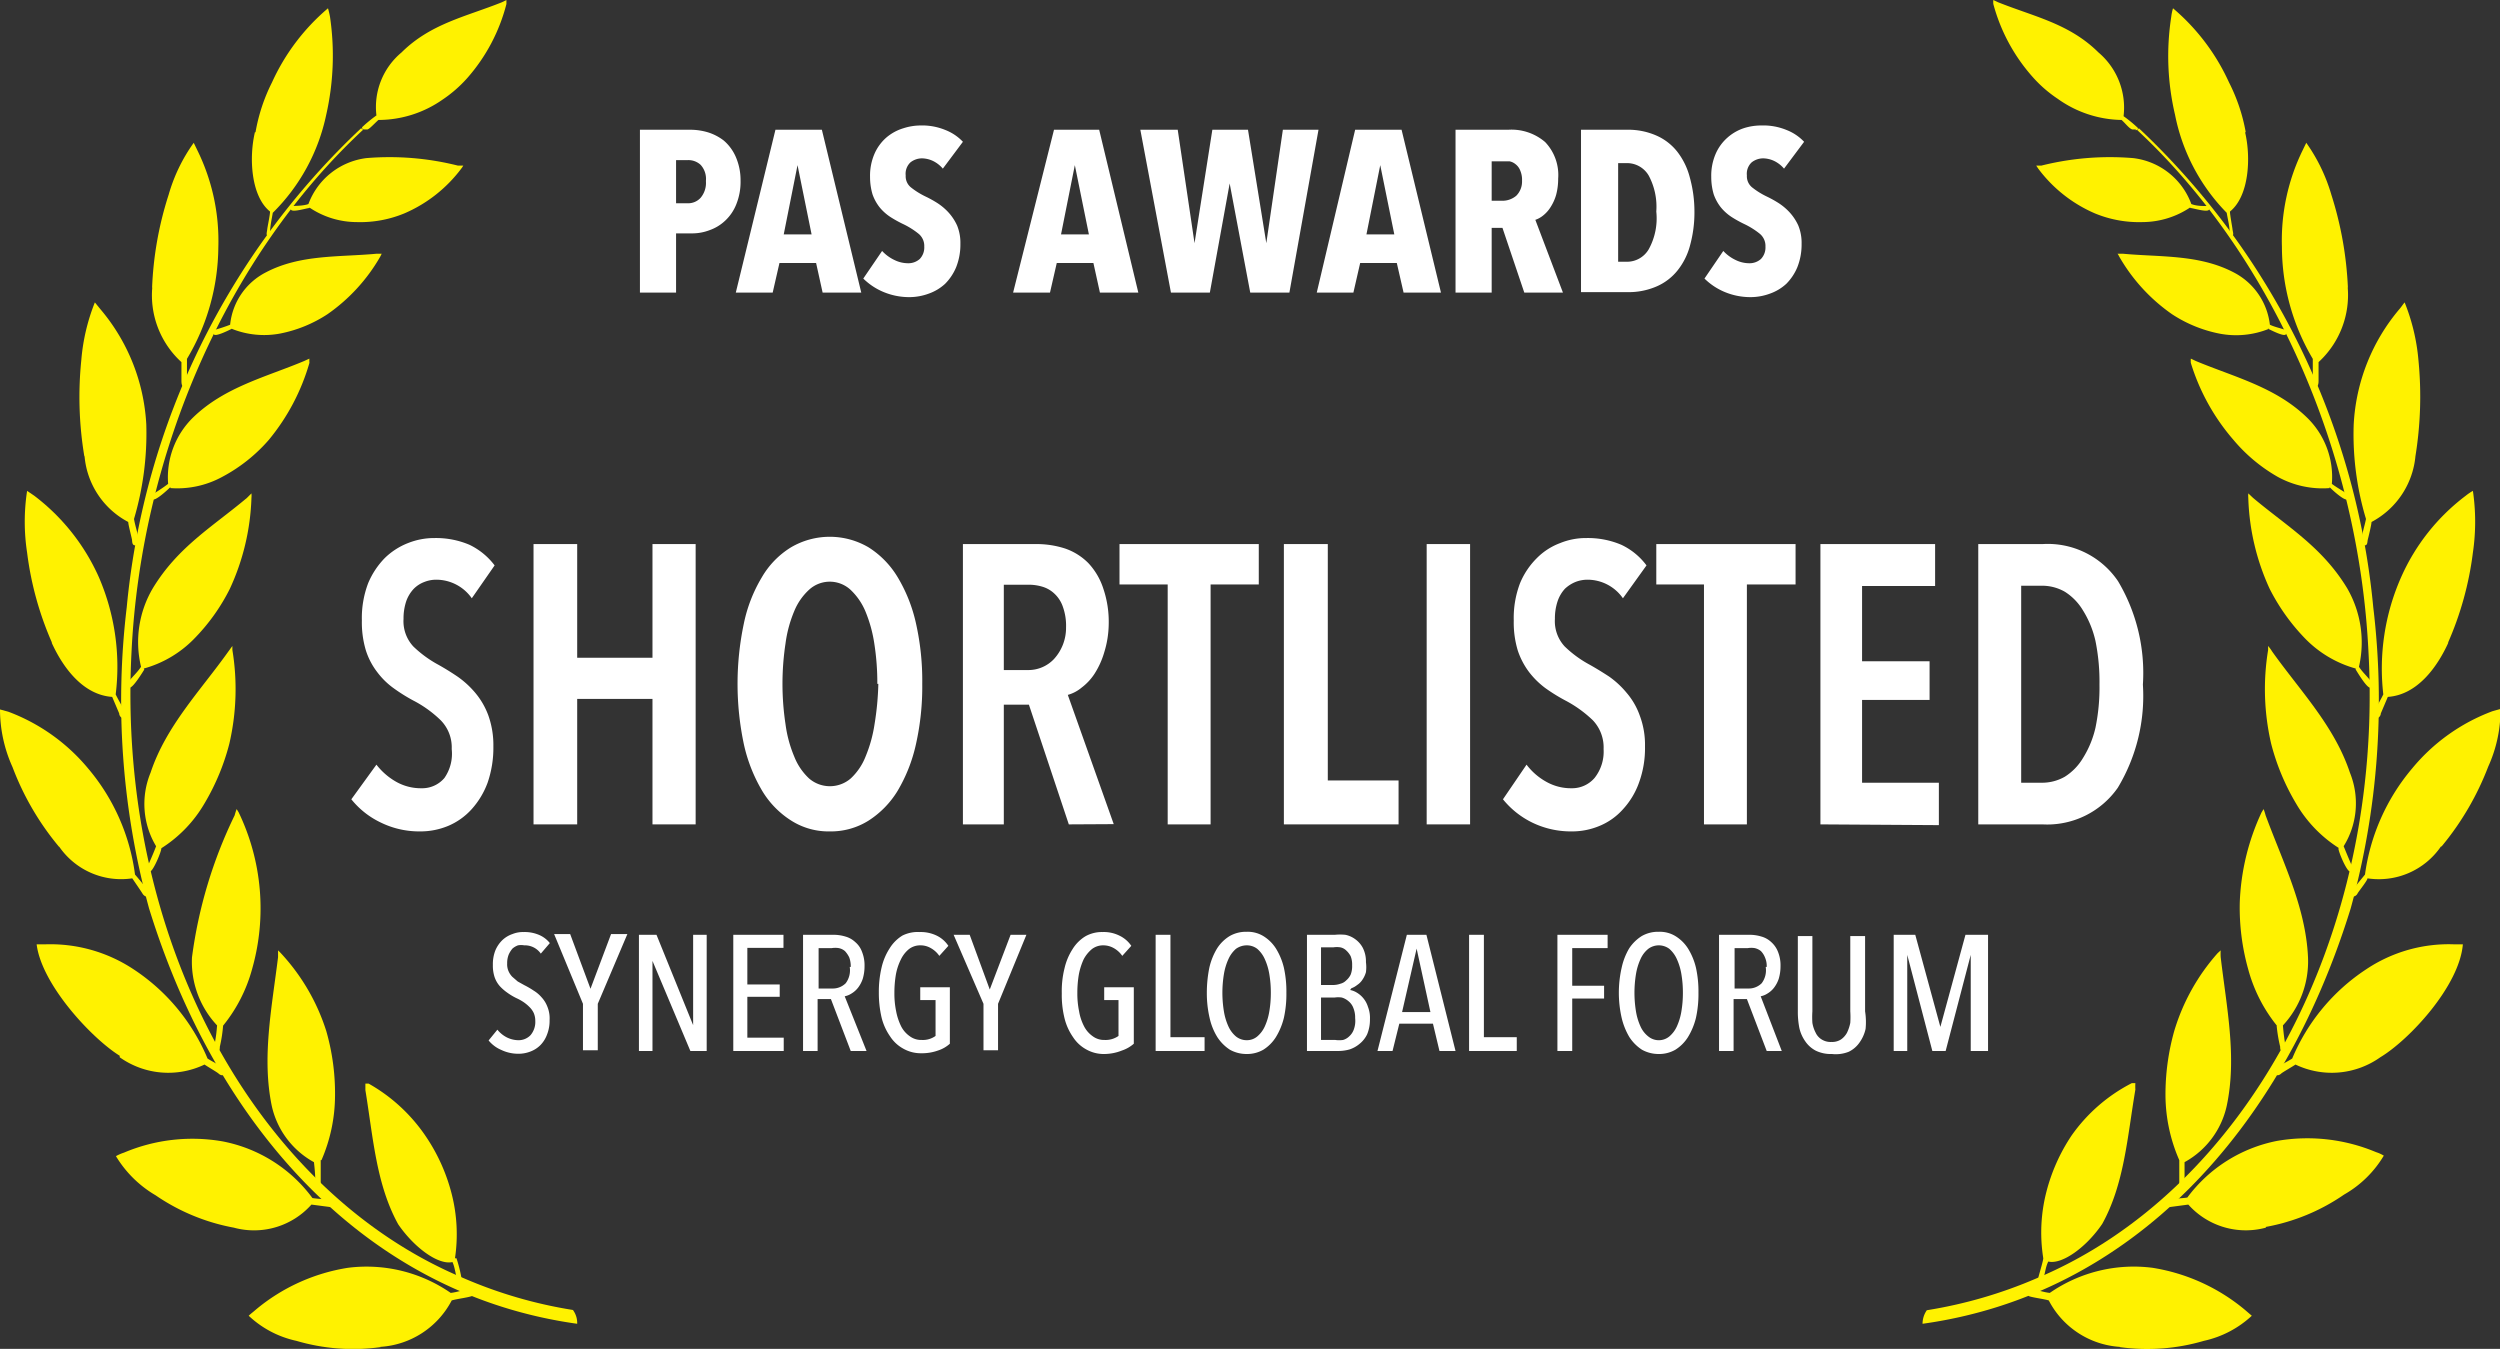 <svg xmlns="http://www.w3.org/2000/svg" viewBox="0 0 99.62 53.75"><rect x="0" y="0" width="99.62" height="53.75" fill="#333333" stroke="none"/><defs><style>.cls-1{fill:#fff200;fill-rule:evenodd;}.cls-2{fill:#fff;}</style></defs><g id="Layer_2" data-name="Layer 2"><g id="Layer_1-2" data-name="Layer 1"><path class="cls-1" d="M76.61,52.75C84.89,51.6,90.92,45.1,93.67,36.2a31.14,31.14,0,0,0,.9-12A30.08,30.08,0,0,0,85.23,5.11s0,0,0,0a.17.17,0,0,1-.08.06s0,0,0,0C90.52,10.16,94,18,94.38,26,95,37.39,89.43,47.48,81.15,50.94a18.28,18.28,0,0,1-4.37,1.27.94.94,0,0,0-.17.54"></path><path class="cls-1" d="M97.26,33.74A3,3,0,0,1,94.34,35c0,.09-.37.54-.4.61s-.16.16-.23.09-.09-.09,0-.2l.53-.65a8.27,8.27,0,0,1,1.88-4.23,7.58,7.58,0,0,1,3.2-2.28l.32-.09a5.43,5.43,0,0,1-.49,2.3,11.27,11.27,0,0,1-1.85,3.17"></path><path class="cls-1" d="M87.29,8.29c.09,0,.66.18.73.07s0-.14-.06-.15c-.21,0-.44,0-.64-.08A2.82,2.82,0,0,0,85,6.3a11.23,11.23,0,0,0-3.66.3l-.2,0,.08.12a5.56,5.56,0,0,0,2.25,1.78,4.61,4.61,0,0,0,1.91.35,3.44,3.44,0,0,0,1.89-.58"></path><path class="cls-1" d="M85.11,5.16s0,0-.12,0-.29-.24-.45-.38A4.49,4.49,0,0,1,82,3.94a5.12,5.12,0,0,1-1-.87A7.16,7.16,0,0,1,79.43.16a.88.88,0,0,1,0-.16l.19.09c1.45.58,2.84.85,4,2a2.88,2.88,0,0,1,1,2.54,5.47,5.47,0,0,1,.54.44c.08.06,0,.12-.06.12"></path><path class="cls-1" d="M90.36,13.09c.1.05.64.33.72.24a.14.14,0,0,0,0-.18c-.2-.07-.44-.12-.63-.21A2.69,2.69,0,0,0,89,10.85c-1.38-.72-2.94-.6-4.41-.74h-.21a.75.75,0,0,1,.07.12,7.09,7.09,0,0,0,2.1,2.29,5.32,5.32,0,0,0,1.87.77,3.49,3.49,0,0,0,2-.19"></path><path class="cls-1" d="M97.57,25.59c-.45,1-1.25,2.1-2.42,2.18l-.28.66c0,.1-.1.22-.2.17a.17.17,0,0,1-.08-.18c.11-.27.25-.48.38-.75A9,9,0,0,1,95.68,23a8.23,8.23,0,0,1,2.58-3.25,2,2,0,0,1,.28-.19,8.46,8.46,0,0,1,0,2.46,12.85,12.85,0,0,1-1,3.61"></path><path class="cls-1" d="M96.25,18.18A3.31,3.31,0,0,1,94.5,20.8c0,.11-.13.63-.15.71s0,.24-.14.22a.13.13,0,0,1-.11-.14c0-.28.12-.6.18-.91a11.69,11.69,0,0,1-.49-3.76,7.74,7.74,0,0,1,1.82-4.6c.08-.09.14-.19.21-.27a8,8,0,0,1,.55,2.3,14.84,14.84,0,0,1-.12,3.83"></path><path class="cls-1" d="M93.55,11.43a3.63,3.63,0,0,1-1.16,3c0,.11,0,.65,0,.73s0,.23-.1.25-.1,0-.13-.11c0-.28,0-.7,0-1a8.79,8.79,0,0,1-1.23-4.47A8.18,8.18,0,0,1,91.75,6l.15-.31a6.92,6.92,0,0,1,1,2.07,14.18,14.18,0,0,1,.66,3.72"></path><path class="cls-1" d="M89.46,5.26c.24,1,.17,2.55-.6,3.17,0,.14.09.6.1.7s.06.22,0,.26-.07,0-.11-.08c0-.29-.07-.53-.12-.83a7.7,7.7,0,0,1-2.06-3.91,10.21,10.21,0,0,1-.15-3.9,1.86,1.86,0,0,1,.07-.34,8.44,8.44,0,0,1,2.23,2.95,7.12,7.12,0,0,1,.67,2"></path><path class="cls-1" d="M92.83,19.41c.08.09.58.55.7.49s0-.18,0-.21-.42-.26-.61-.41a3.3,3.3,0,0,0-1-2.65c-1.25-1.21-2.9-1.61-4.41-2.24l-.21-.1a1,1,0,0,0,0,.17A8.46,8.46,0,0,0,89,17.53,6.51,6.51,0,0,0,90.76,19a3.71,3.71,0,0,0,2.07.45"></path><path class="cls-1" d="M93.87,26.68c.07.11.45.75.58.72s.11-.15.06-.21c-.16-.22-.36-.39-.51-.62a4.32,4.32,0,0,0-.47-3.13c-1-1.65-2.38-2.45-3.75-3.6l-.19-.18a1.08,1.08,0,0,0,0,.18,9.3,9.3,0,0,0,.85,3.62,8.09,8.09,0,0,0,1.43,2,4.49,4.49,0,0,0,2,1.18"></path><path class="cls-1" d="M93.18,33.8c0,.14.32.9.46.93s.13-.12.09-.2c-.11-.25-.23-.54-.34-.81a3.24,3.24,0,0,0,.25-2.93c-.62-1.87-2-3.28-3.1-4.83a1.77,1.77,0,0,0-.16-.22l0,.16a9.62,9.62,0,0,0,.12,3.73,9.06,9.06,0,0,0,1,2.4,5.19,5.19,0,0,0,1.71,1.77"></path><path class="cls-1" d="M94.85,42.13a3.34,3.34,0,0,1-3.38.29c-.08.06-.52.31-.57.36s-.18.12-.24,0a.14.14,0,0,1,0-.2c.21-.15.45-.25.68-.4a7.89,7.89,0,0,1,2.94-3.55,5.91,5.91,0,0,1,3.52-1h.34C98,39.3,96,41.44,94.85,42.13"></path><path class="cls-1" d="M90.72,40.87a6,6,0,0,0,.14.84c0,.08,0,.2.14.16a.16.16,0,0,0,.08-.15,8.43,8.43,0,0,1-.11-.86,3.75,3.75,0,0,0,1-2.71c-.09-2-1-3.79-1.69-5.66a2.41,2.41,0,0,0-.08-.25l-.08.13a9.26,9.26,0,0,0-.87,3.6,9.08,9.08,0,0,0,.33,2.63,6.09,6.09,0,0,0,1.15,2.27"></path><path class="cls-1" d="M90.29,48.92A3.07,3.07,0,0,1,87.2,48l-.75.1a.14.14,0,0,1-.13-.12s0-.12.1-.17.48-.05.74-.09a5.86,5.86,0,0,1,3.59-2.26,7.07,7.07,0,0,1,3.93.45,1.46,1.46,0,0,1,.31.14,4.34,4.34,0,0,1-1.58,1.55,8,8,0,0,1-3.12,1.29"></path><path class="cls-1" d="M86.84,46.23c0,.11,0,.56,0,.86,0,.07,0,.19.09.19a.15.15,0,0,0,.12-.12c0-.27,0-.56,0-.85a3.39,3.39,0,0,0,1.68-2.24c.41-1.93,0-3.9-.24-5.93a2.28,2.28,0,0,1,0-.27l-.12.11a8.2,8.2,0,0,0-1.73,3.1,9.34,9.34,0,0,0-.35,2.6,6.51,6.51,0,0,0,.55,2.55"></path><path class="cls-1" d="M81.42,50.14c0,.08-.11.45-.19.74,0,.06-.06.16,0,.2A.11.11,0,0,0,81.4,51c.1-.24.1-.49.22-.73.55.13,1.52-.57,2.15-1.5.88-1.59,1-3.46,1.32-5.35a2.38,2.38,0,0,1,0-.26l-.14,0a6.63,6.63,0,0,0-2.41,2.1,7.3,7.3,0,0,0-1,2.25,6.5,6.5,0,0,0-.13,2.56"></path><path class="cls-1" d="M84.47,53.67a3.44,3.44,0,0,1-2.83-1.85c-.2-.06-.55-.1-.76-.16a.14.14,0,0,1-.1-.15.13.13,0,0,1,.13-.13c.25,0,.49.11.77.14a5.87,5.87,0,0,1,4.1-1,7.61,7.61,0,0,1,3.67,1.67l.28.24a4.08,4.08,0,0,1-1.91,1,8,8,0,0,1-3.35.25"></path><path class="cls-1" d="M23,52.75C14.73,51.6,8.69,45.1,5.94,36.2a31.34,31.34,0,0,1-.89-12A30.08,30.08,0,0,1,14.39,5.11s0,0,0,0l.08.06s0,0,0,0C9.1,10.16,5.62,18,5.24,26c-.59,11.38,4.94,21.47,13.23,24.93a18.07,18.07,0,0,0,4.36,1.27.87.87,0,0,1,.17.54"></path><path class="cls-1" d="M2.36,33.74A3,3,0,0,0,5.27,35c.06.09.37.54.41.61s.15.16.23.09.08-.09,0-.2-.33-.42-.53-.65a8.18,8.18,0,0,0-1.87-4.23A7.6,7.6,0,0,0,.33,28.36L0,28.27a5.59,5.59,0,0,0,.5,2.3,11,11,0,0,0,1.85,3.17"></path><path class="cls-1" d="M12.33,8.29c-.1,0-.66.18-.73.07s0-.14.06-.15.43,0,.63-.08A2.84,2.84,0,0,1,14.6,6.3a11.17,11.17,0,0,1,3.65.3l.21,0a.83.83,0,0,1-.08.12,5.59,5.59,0,0,1-2.26,1.78,4.59,4.59,0,0,1-1.9.35,3.39,3.39,0,0,1-1.89-.58"></path><path class="cls-1" d="M14.5,5.16c.05,0,.05,0,.13,0s.29-.24.45-.38a4.46,4.46,0,0,0,2.54-.8,5.17,5.17,0,0,0,1-.87A7.14,7.14,0,0,0,20.18.16l0-.16L20,.09c-1.45.58-2.84.85-4,2A2.83,2.83,0,0,0,15,4.6a5.47,5.47,0,0,0-.54.44c-.08.06,0,.12.05.12"></path><path class="cls-1" d="M9.26,13.09c-.1.05-.65.33-.73.24s0-.16,0-.18a6,6,0,0,0,.64-.21,2.64,2.64,0,0,1,1.43-2.09c1.37-.72,2.94-.6,4.41-.74h.2l-.06.12a7.09,7.09,0,0,1-2.1,2.29,5.3,5.3,0,0,1-1.88.77,3.46,3.46,0,0,1-1.94-.19"></path><path class="cls-1" d="M2.05,25.59c.45,1,1.25,2.1,2.42,2.18l.28.66c0,.1.1.22.2.17A.17.17,0,0,0,5,28.42c-.12-.27-.26-.48-.39-.75A9,9,0,0,0,3.94,23a8.32,8.32,0,0,0-2.58-3.25l-.28-.19a8.12,8.12,0,0,0,0,2.46,12.85,12.85,0,0,0,1,3.61"></path><path class="cls-1" d="M3.37,18.18A3.28,3.28,0,0,0,5.11,20.8c0,.11.14.63.15.71s0,.24.15.22.1,0,.11-.14c0-.28-.13-.6-.18-.91a12,12,0,0,0,.49-3.76A7.74,7.74,0,0,0,4,12.32l-.22-.27a7.93,7.93,0,0,0-.54,2.3,14.41,14.41,0,0,0,.12,3.83"></path><path class="cls-1" d="M6.07,11.43a3.6,3.6,0,0,0,1.16,3c0,.11,0,.65,0,.73s0,.23.09.25a.12.12,0,0,0,.13-.11c0-.28,0-.7,0-1A8.79,8.79,0,0,0,8.7,9.87,8.18,8.18,0,0,0,7.87,6l-.15-.31a6.69,6.69,0,0,0-1,2.07,13.78,13.78,0,0,0-.66,3.72"></path><path class="cls-1" d="M10.16,5.26c-.24,1-.17,2.55.6,3.17,0,.14-.1.6-.11.7s-.05.22,0,.26.06,0,.11-.08c0-.29.06-.53.11-.83A7.72,7.72,0,0,0,13,4.57a10.64,10.64,0,0,0,.15-3.9,3.38,3.38,0,0,0-.08-.34,8.44,8.44,0,0,0-2.23,2.95,7.1,7.1,0,0,0-.66,2"></path><path class="cls-1" d="M6.79,19.41c-.09.09-.58.55-.7.49s-.06-.18,0-.21.42-.26.61-.41a3.33,3.33,0,0,1,1-2.65c1.25-1.21,2.91-1.61,4.41-2.24l.22-.1a1,1,0,0,0,0,.17,8.49,8.49,0,0,1-1.62,3.07A6.46,6.46,0,0,1,8.86,19a3.75,3.75,0,0,1-2.07.45"></path><path class="cls-1" d="M5.75,26.68c-.07.11-.46.75-.59.72s-.1-.15-.06-.21c.17-.22.37-.39.52-.62a4.22,4.22,0,0,1,.47-3.13c1-1.65,2.38-2.45,3.75-3.6l.18-.18a1,1,0,0,1,0,.18,9.32,9.32,0,0,1-.86,3.62,7.84,7.84,0,0,1-1.43,2,4.46,4.46,0,0,1-2,1.18"></path><path class="cls-1" d="M6.43,33.8c0,.14-.32.9-.45.93a.18.18,0,0,1-.1-.2c.11-.25.24-.54.34-.81A3.27,3.27,0,0,1,6,30.79c.62-1.87,2-3.28,3.1-4.83l.16-.22c0,.05,0,.11,0,.16a9.62,9.62,0,0,1-.12,3.73,9.06,9.06,0,0,1-1,2.4A5.21,5.21,0,0,1,6.43,33.8"></path><path class="cls-1" d="M4.77,42.13a3.34,3.34,0,0,0,3.38.29c.08.06.51.31.56.36s.18.12.24,0a.14.14,0,0,0,0-.2c-.21-.15-.45-.25-.68-.4a7.89,7.89,0,0,0-2.94-3.55,6,6,0,0,0-3.53-1H1.46c.2,1.61,2.2,3.75,3.31,4.44"></path><path class="cls-1" d="M8.89,40.87a5.63,5.63,0,0,1-.13.84c0,.08,0,.2-.14.16s-.09-.1-.09-.15a6.35,6.35,0,0,0,.12-.86,3.7,3.7,0,0,1-1-2.71,18.37,18.37,0,0,1,1.7-5.66,2.41,2.41,0,0,1,.08-.25l.08.13a8.83,8.83,0,0,1,.54,6.23,6.11,6.11,0,0,1-1.16,2.27"></path><path class="cls-1" d="M9.32,48.92A3.06,3.06,0,0,0,12.41,48l.76.1A.14.14,0,0,0,13.3,48a.15.15,0,0,0-.1-.17c-.24-.05-.49-.05-.75-.09a5.81,5.81,0,0,0-3.59-2.26,7,7,0,0,0-3.92.45,1.83,1.83,0,0,0-.32.14A4.5,4.5,0,0,0,6.2,47.63a8.11,8.11,0,0,0,3.12,1.29"></path><path class="cls-1" d="M12.78,46.23c0,.11,0,.56,0,.86,0,.07,0,.19-.1.19a.13.13,0,0,1-.11-.12,8.49,8.49,0,0,0-.06-.85,3.39,3.39,0,0,1-1.68-2.24c-.4-1.93,0-3.9.25-5.93,0-.08,0-.18,0-.27l.11.11A8.2,8.2,0,0,1,13,41.08a9,9,0,0,1,.35,2.6,6.5,6.5,0,0,1-.54,2.55"></path><path class="cls-1" d="M18.19,50.14a5.68,5.68,0,0,1,.19.74c0,.06.07.16,0,.2a.13.13,0,0,1-.14-.06c-.1-.24-.1-.49-.21-.73-.56.13-1.52-.57-2.16-1.5-.88-1.59-1-3.46-1.31-5.35,0-.09,0-.17,0-.26l.13,0A6.74,6.74,0,0,1,17,45.33a7.29,7.29,0,0,1,1,2.25,6.5,6.5,0,0,1,.13,2.56"></path><path class="cls-1" d="M15.15,53.67A3.45,3.45,0,0,0,18,51.82c.2-.06.55-.1.76-.16s.09-.07.1-.15a.13.13,0,0,0-.13-.13c-.25,0-.49.11-.77.14a5.89,5.89,0,0,0-4.1-1,7.56,7.56,0,0,0-3.67,1.67c-.1.09-.2.16-.28.24a4,4,0,0,0,1.9,1,8,8,0,0,0,3.36.25"></path><path class="cls-2" d="M18.8,23.84a1.73,1.73,0,0,0-1.42-.74,1.27,1.27,0,0,0-.47.09,1.17,1.17,0,0,0-.42.27,1.4,1.4,0,0,0-.3.49,2.16,2.16,0,0,0-.11.71,1.48,1.48,0,0,0,.39,1.1,4.54,4.54,0,0,0,1,.73c.25.14.51.3.76.47a3.63,3.63,0,0,1,.71.65,3,3,0,0,1,.52.9,3.52,3.52,0,0,1,.2,1.23,4.28,4.28,0,0,1-.23,1.45,3.26,3.26,0,0,1-.64,1.06,2.64,2.64,0,0,1-.93.66,2.88,2.88,0,0,1-1.13.22,3.48,3.48,0,0,1-1.57-.36A3.34,3.34,0,0,1,14,31.85L15,30.47a2.63,2.63,0,0,0,.8.69,2,2,0,0,0,1,.25,1.16,1.16,0,0,0,.91-.41A1.69,1.69,0,0,0,18,29.85a1.54,1.54,0,0,0-.44-1.15,4.58,4.58,0,0,0-1.1-.79,6.85,6.85,0,0,1-.78-.49,3,3,0,0,1-.65-.64,2.81,2.81,0,0,1-.45-.86,3.85,3.85,0,0,1-.16-1.19,3.9,3.9,0,0,1,.25-1.49,3.2,3.2,0,0,1,.66-1,2.75,2.75,0,0,1,.93-.6,2.81,2.81,0,0,1,1.06-.2,3.41,3.41,0,0,1,1.39.27,2.74,2.74,0,0,1,1,.82Z"></path><path class="cls-2" d="M26,32.85v-5H23v5H21.26V21.68H23v4.53H26V21.68h1.72V32.85Z"></path><path class="cls-2" d="M36.75,27.25a10.47,10.47,0,0,1-.25,2.4,6.28,6.28,0,0,1-.73,1.86,3.67,3.67,0,0,1-1.16,1.19,2.82,2.82,0,0,1-1.54.43,2.77,2.77,0,0,1-1.54-.43,3.58,3.58,0,0,1-1.16-1.19,6.28,6.28,0,0,1-.73-1.86,11.64,11.64,0,0,1,0-4.8A5.89,5.89,0,0,1,30.36,23a3.4,3.4,0,0,1,1.16-1.19,3.05,3.05,0,0,1,3.09,0A3.58,3.58,0,0,1,35.77,23a6.15,6.15,0,0,1,.73,1.84A10.47,10.47,0,0,1,36.75,27.25Zm-1.79,0a10.1,10.1,0,0,0-.12-1.6,5.43,5.43,0,0,0-.36-1.3,2.51,2.51,0,0,0-.59-.85,1.22,1.22,0,0,0-1.65,0,2.38,2.38,0,0,0-.59.85,5,5,0,0,0-.35,1.3,10.73,10.73,0,0,0,0,3.2,5,5,0,0,0,.35,1.3,2.38,2.38,0,0,0,.59.87,1.27,1.27,0,0,0,1.66,0,2.38,2.38,0,0,0,.59-.87,5.43,5.43,0,0,0,.36-1.3A11.49,11.49,0,0,0,35,27.25Z"></path><path class="cls-2" d="M42.59,32.85,41,28.08H40v4.77H38.37V21.68h2.91a3.68,3.68,0,0,1,1.17.18,2.4,2.4,0,0,1,.92.58,2.69,2.69,0,0,1,.59,1,4.11,4.11,0,0,1,.22,1.44A3.94,3.94,0,0,1,44,26a3.27,3.27,0,0,1-.38.84,2.17,2.17,0,0,1-.52.56,1.47,1.47,0,0,1-.55.29l1.83,5.15ZM42.48,25a2.23,2.23,0,0,0-.13-.83,1.27,1.27,0,0,0-.34-.52,1.18,1.18,0,0,0-.47-.27,1.88,1.88,0,0,0-.52-.08H40V26.7h1a1.4,1.4,0,0,0,1-.44A1.84,1.84,0,0,0,42.48,25Z"></path><path class="cls-2" d="M48.24,23.29v9.56H46.53V23.29H44.61V21.68h5.55v1.61Z"></path><path class="cls-2" d="M51.16,32.85V21.68h1.75V31.1h2.82v1.75Z"></path><path class="cls-2" d="M56.85,32.85V21.68h1.73V32.85Z"></path><path class="cls-2" d="M64.67,23.84a1.72,1.72,0,0,0-1.41-.74,1.32,1.32,0,0,0-.48.09,1.37,1.37,0,0,0-.42.27,1.39,1.39,0,0,0-.29.49,2.16,2.16,0,0,0-.11.71,1.48,1.48,0,0,0,.39,1.1,4.46,4.46,0,0,0,1,.73c.25.14.51.3.77.47a3.58,3.58,0,0,1,.7.65,2.84,2.84,0,0,1,.52.9,3.3,3.3,0,0,1,.21,1.23,4,4,0,0,1-.24,1.45,3.1,3.1,0,0,1-.64,1.06,2.55,2.55,0,0,1-.93.66,2.83,2.83,0,0,1-1.12.22,3.52,3.52,0,0,1-1.58-.36,3.44,3.44,0,0,1-1.15-.92l.94-1.38a2.51,2.51,0,0,0,.8.69,2,2,0,0,0,1,.25,1.18,1.18,0,0,0,.91-.41,1.69,1.69,0,0,0,.36-1.15,1.57,1.57,0,0,0-.43-1.15,4.78,4.78,0,0,0-1.1-.79,7,7,0,0,1-.79-.49,3.28,3.28,0,0,1-.65-.64,3,3,0,0,1-.45-.86,3.85,3.85,0,0,1-.16-1.19,3.9,3.9,0,0,1,.25-1.49,3.06,3.06,0,0,1,.67-1,2.57,2.57,0,0,1,.93-.6,2.72,2.72,0,0,1,1.05-.2,3.41,3.41,0,0,1,1.39.27,2.67,2.67,0,0,1,1,.82Z"></path><path class="cls-2" d="M69.61,23.29v9.56H67.9V23.29H66V21.68h5.55v1.61Z"></path><path class="cls-2" d="M72.54,32.85V21.68h4.57v1.67H74.2v3h2.69v1.54H74.2v3.3h3.06v1.69Z"></path><path class="cls-2" d="M85.39,27.28a7.09,7.09,0,0,1-1,4.11,3.43,3.43,0,0,1-3,1.46H78.83V21.68H81.4a3.38,3.38,0,0,1,3,1.48A7.15,7.15,0,0,1,85.39,27.28Zm-1.73,0a8.18,8.18,0,0,0-.16-1.74A3.93,3.93,0,0,0,83,24.32a2.22,2.22,0,0,0-.72-.74,1.82,1.82,0,0,0-.91-.24h-.83v7.85h.83a1.82,1.82,0,0,0,.91-.24,2.22,2.22,0,0,0,.72-.74A3.93,3.93,0,0,0,83.5,29,7.89,7.89,0,0,0,83.66,27.28Z"></path><path class="cls-2" d="M21.9,40.65a1.48,1.48,0,0,1-.1.57,1.19,1.19,0,0,1-.26.42,1.11,1.11,0,0,1-.4.26,1.3,1.3,0,0,1-.49.09,1.56,1.56,0,0,1-.67-.15,1.32,1.32,0,0,1-.51-.38l.35-.43a1.15,1.15,0,0,0,.38.31,1.06,1.06,0,0,0,.45.11.66.66,0,0,0,.49-.2.81.81,0,0,0,.19-.57.78.78,0,0,0-.06-.31.81.81,0,0,0-.17-.24,1.59,1.59,0,0,0-.24-.2,2,2,0,0,0-.29-.16,2.5,2.5,0,0,1-.35-.21,1.87,1.87,0,0,1-.3-.26,1.07,1.07,0,0,1-.21-.36,1.45,1.45,0,0,1-.07-.49,1.5,1.5,0,0,1,.1-.58,1.24,1.24,0,0,1,.28-.41,1.1,1.1,0,0,1,.4-.24,1.12,1.12,0,0,1,.45-.08,1.46,1.46,0,0,1,.6.11,1.09,1.09,0,0,1,.44.33l-.36.42a.77.77,0,0,0-.66-.33.7.7,0,0,0-.25,0,.71.71,0,0,0-.22.13,1,1,0,0,0-.15.24.91.91,0,0,0-.06.35.67.67,0,0,0,.05.3.76.76,0,0,0,.15.23l.22.19.27.15a3.35,3.35,0,0,1,.36.21,1.35,1.35,0,0,1,.32.27,1.16,1.16,0,0,1,.23.37A1.22,1.22,0,0,1,21.9,40.65Z"></path><path class="cls-2" d="M23.82,40v1.85h-.59V40l-1.15-2.78h.64l.81,2.18.82-2.18H25Z"></path><path class="cls-2" d="M27.51,41.88,26,38.29h0v3.59h-.54V37.25h.7l1.46,3.6h0v-3.6h.54v4.63Z"></path><path class="cls-2" d="M29.22,41.88V37.25h2v.52H29.78v1.46h1.29v.49H29.78v1.63h1.45v.53Z"></path><path class="cls-2" d="M33.9,41.88l-.79-2.07h-.53v2.07H32V37.25h1.2a1.61,1.61,0,0,1,.49.07.94.94,0,0,1,.39.22.91.91,0,0,1,.27.39,1.44,1.44,0,0,1,.1.58,1.75,1.75,0,0,1-.07.49,1.23,1.23,0,0,1-.19.36.94.94,0,0,1-.26.23.77.77,0,0,1-.27.11l.87,2.18Zm0-3.35a1,1,0,0,0-.06-.38,1,1,0,0,0-.17-.25.53.53,0,0,0-.25-.12.84.84,0,0,0-.27,0h-.53v1.61h.54a.73.73,0,0,0,.54-.21A.86.86,0,0,0,33.86,38.53Z"></path><path class="cls-2" d="M36.65,37.14a1.46,1.46,0,0,1,.67.14,1.16,1.16,0,0,1,.47.41l-.36.4a1,1,0,0,0-.34-.31.81.81,0,0,0-.41-.11.73.73,0,0,0-.46.15,1.19,1.19,0,0,0-.32.41,2.23,2.23,0,0,0-.2.6,4.32,4.32,0,0,0-.06.73,3.51,3.51,0,0,0,.07.74,2.35,2.35,0,0,0,.2.6,1.08,1.08,0,0,0,.34.39.76.76,0,0,0,.48.15.86.86,0,0,0,.55-.16V39.85h-.61v-.51h1.18v2.25a1.29,1.29,0,0,1-.47.27,1.88,1.88,0,0,1-.67.11,1.41,1.41,0,0,1-.71-.18,1.46,1.46,0,0,1-.53-.49,2.25,2.25,0,0,1-.34-.75,4.35,4.35,0,0,1-.11-1,4.23,4.23,0,0,1,.11-1,2.39,2.39,0,0,1,.32-.76,1.55,1.55,0,0,1,.51-.51A1.37,1.37,0,0,1,36.65,37.14Z"></path><path class="cls-2" d="M39.77,40v1.85h-.58V40L38,37.25h.64l.8,2.18.83-2.18h.63Z"></path><path class="cls-2" d="M43.94,37.14a1.39,1.39,0,0,1,.66.14,1.19,1.19,0,0,1,.48.41l-.36.4a1,1,0,0,0-.34-.31.84.84,0,0,0-.41-.11.73.73,0,0,0-.46.15,1.35,1.35,0,0,0-.33.41,2.64,2.64,0,0,0-.19.6,4.32,4.32,0,0,0-.06.73,3.51,3.51,0,0,0,.07.74,2,2,0,0,0,.2.6,1.08,1.08,0,0,0,.34.39.75.75,0,0,0,.47.15.89.89,0,0,0,.56-.16V39.85H44v-.51h1.18v2.25a1.37,1.37,0,0,1-.47.27A1.92,1.92,0,0,1,44,42a1.41,1.41,0,0,1-.71-.18,1.46,1.46,0,0,1-.53-.49,2.25,2.25,0,0,1-.34-.75,3.85,3.85,0,0,1-.11-1,3.74,3.74,0,0,1,.11-1,2.39,2.39,0,0,1,.32-.76,1.55,1.55,0,0,1,.51-.51A1.34,1.34,0,0,1,43.94,37.14Z"></path><path class="cls-2" d="M46.05,41.88V37.25h.59v4.08H48v.55Z"></path><path class="cls-2" d="M51.26,39.56a4.37,4.37,0,0,1-.1,1,2.7,2.7,0,0,1-.32.77,1.59,1.59,0,0,1-.5.5,1.3,1.3,0,0,1-.66.17,1.36,1.36,0,0,1-.67-.17,1.7,1.7,0,0,1-.5-.5,2.44,2.44,0,0,1-.31-.77,4.35,4.35,0,0,1-.11-1,5,5,0,0,1,.1-1,2.58,2.58,0,0,1,.31-.77,1.56,1.56,0,0,1,.5-.49,1.3,1.3,0,0,1,.68-.17,1.2,1.2,0,0,1,.66.17,1.56,1.56,0,0,1,.5.49,2.59,2.59,0,0,1,.32.77A4.37,4.37,0,0,1,51.26,39.56Zm-.62,0a4.35,4.35,0,0,0-.06-.74,2.36,2.36,0,0,0-.18-.6,1.18,1.18,0,0,0-.3-.41.68.68,0,0,0-.42-.14.74.74,0,0,0-.43.14,1.18,1.18,0,0,0-.3.41,2.36,2.36,0,0,0-.18.6,4.59,4.59,0,0,0,0,1.48,2.36,2.36,0,0,0,.18.6,1.14,1.14,0,0,0,.3.4.68.68,0,0,0,.43.15.64.64,0,0,0,.42-.15,1.14,1.14,0,0,0,.3-.4,2.36,2.36,0,0,0,.18-.6A4.35,4.35,0,0,0,50.64,39.56Z"></path><path class="cls-2" d="M53.8,39.45a.77.77,0,0,1,.26.1,1,1,0,0,1,.45.57,1.2,1.2,0,0,1,.08.49,1.53,1.53,0,0,1-.11.6,1.1,1.1,0,0,1-.31.39,1.2,1.2,0,0,1-.4.22,1.72,1.72,0,0,1-.44.06H52.08V37.25h1.11a2.18,2.18,0,0,1,.42,0,1,1,0,0,1,.4.18,1,1,0,0,1,.3.35,1.19,1.19,0,0,1,.12.56,1.5,1.5,0,0,1,0,.4,1,1,0,0,1-.14.3.7.7,0,0,1-.21.21.76.76,0,0,1-.23.13Zm.08-1a.88.88,0,0,0-.06-.35.84.84,0,0,0-.18-.23.46.46,0,0,0-.23-.12.9.9,0,0,0-.28,0h-.49v1.5h.5a.86.86,0,0,0,.27-.05.48.48,0,0,0,.23-.13.71.71,0,0,0,.18-.23A.91.91,0,0,0,53.88,38.48ZM54,40.57a1,1,0,0,0-.07-.4.62.62,0,0,0-.19-.27.72.72,0,0,0-.27-.15,1,1,0,0,0-.29,0h-.54v1.69h.57a1.06,1.06,0,0,0,.31,0,.58.58,0,0,0,.25-.15.65.65,0,0,0,.17-.25A1,1,0,0,0,54,40.57Z"></path><path class="cls-2" d="M57.36,41.88l-.26-1.09H55.76l-.27,1.09h-.6l1.17-4.63h.78L58,41.88Zm-.91-4.08h0l-.58,2.53H57Z"></path><path class="cls-2" d="M58.54,41.88V37.25h.59v4.08h1.31v.55Z"></path><path class="cls-2" d="M62.65,37.78v1.5h1.27v.51H62.65v2.09h-.59V37.25h2v.53Z"></path><path class="cls-2" d="M67.68,39.56a4.37,4.37,0,0,1-.1,1,2.7,2.7,0,0,1-.32.77,1.59,1.59,0,0,1-.5.5,1.3,1.3,0,0,1-.66.17,1.36,1.36,0,0,1-.67-.17,1.7,1.7,0,0,1-.5-.5,2.7,2.7,0,0,1-.31-.77,4.51,4.51,0,0,1,0-2,2.58,2.58,0,0,1,.3-.77,1.66,1.66,0,0,1,.5-.49,1.3,1.3,0,0,1,.68-.17,1.2,1.2,0,0,1,.66.17,1.56,1.56,0,0,1,.5.49,2.59,2.59,0,0,1,.32.77A4.37,4.37,0,0,1,67.68,39.56Zm-.62,0a4.35,4.35,0,0,0-.06-.74,2.36,2.36,0,0,0-.18-.6,1.18,1.18,0,0,0-.3-.41.7.7,0,0,0-.84,0,1.09,1.09,0,0,0-.31.41,2.36,2.36,0,0,0-.18.6,4.59,4.59,0,0,0,0,1.48,2.36,2.36,0,0,0,.18.6,1.05,1.05,0,0,0,.31.4.66.66,0,0,0,.84,0,1.14,1.14,0,0,0,.3-.4,2.36,2.36,0,0,0,.18-.6A4.35,4.35,0,0,0,67.06,39.56Z"></path><path class="cls-2" d="M70.4,41.88l-.79-2.07h-.53v2.07H68.5V37.25h1.2a1.61,1.61,0,0,1,.49.07.94.94,0,0,1,.39.22,1,1,0,0,1,.27.39,1.44,1.44,0,0,1,.1.58,1.75,1.75,0,0,1-.07.49,1.23,1.23,0,0,1-.19.36.94.94,0,0,1-.26.23.77.77,0,0,1-.27.11L71,41.88Zm0-3.35a.86.86,0,0,0-.07-.38.77.77,0,0,0-.16-.25.58.58,0,0,0-.25-.12.84.84,0,0,0-.27,0h-.53v1.61h.54a.73.73,0,0,0,.54-.21A.86.86,0,0,0,70.36,38.53Z"></path><path class="cls-2" d="M74.34,41a1.48,1.48,0,0,1-.24.54,1.11,1.11,0,0,1-.43.37A1.39,1.39,0,0,1,73,42a1.38,1.38,0,0,1-.64-.13,1.15,1.15,0,0,1-.42-.37,1.48,1.48,0,0,1-.24-.54,3.37,3.37,0,0,1-.06-.66v-3h.58v3a3.42,3.42,0,0,0,0,.46,1.28,1.28,0,0,0,.13.39.62.62,0,0,0,.24.27.67.67,0,0,0,.39.1.65.65,0,0,0,.38-.1.78.78,0,0,0,.24-.27,1.63,1.63,0,0,0,.13-.39,3.44,3.44,0,0,0,0-.46v-3h.59v3A2.73,2.73,0,0,1,74.34,41Z"></path><path class="cls-2" d="M78.53,41.88V38.05h0l-1,3.83H77l-1-3.83h0v3.83h-.54V37.25h.86l1,3.67h0l1-3.67h.9v4.63Z"></path><path class="cls-2" d="M29.51,7.2a2.39,2.39,0,0,1-.17.94,1.78,1.78,0,0,1-.44.65,1.73,1.73,0,0,1-.62.38,1.94,1.94,0,0,1-.71.13h-.63v2.36H25.5V5.17h2a2.47,2.47,0,0,1,.7.1,2,2,0,0,1,.64.33,1.8,1.8,0,0,1,.47.63A2.33,2.33,0,0,1,29.51,7.2Zm-1.38,0a.83.83,0,0,0-.21-.63.72.72,0,0,0-.51-.19h-.47V8.1h.47a.67.67,0,0,0,.51-.22A.92.92,0,0,0,28.13,7.23Z"></path><path class="cls-2" d="M32.78,11.66l-.26-1.18H31.06l-.27,1.18H29.32L30.9,5.17h1.85l1.57,6.49Zm-1-5.08h0l-.55,2.76h1.11Z"></path><path class="cls-2" d="M37.57,6.72a1.2,1.2,0,0,0-.38-.3,1.07,1.07,0,0,0-.46-.11.75.75,0,0,0-.45.16.62.62,0,0,0-.19.52.57.57,0,0,0,.2.47,3.06,3.06,0,0,0,.59.37,4.49,4.49,0,0,1,.47.26,2.27,2.27,0,0,1,.45.38,2,2,0,0,1,.34.52,1.83,1.83,0,0,1,.13.73,2.45,2.45,0,0,1-.17.93,2.06,2.06,0,0,1-.44.66,1.88,1.88,0,0,1-.65.39,2.23,2.23,0,0,1-.77.14,2.66,2.66,0,0,1-1.07-.22,2.53,2.53,0,0,1-.77-.52l.75-1.1a1.6,1.6,0,0,0,.49.36,1.24,1.24,0,0,0,.56.13.68.68,0,0,0,.45-.17.66.66,0,0,0,.18-.49.63.63,0,0,0-.22-.51,3.11,3.11,0,0,0-.64-.4,4.68,4.68,0,0,1-.5-.28,1.9,1.9,0,0,1-.42-.38,1.8,1.8,0,0,1-.28-.51,2.41,2.41,0,0,1-.1-.7,2.2,2.2,0,0,1,.18-.93,1.84,1.84,0,0,1,.47-.64A1.88,1.88,0,0,1,36,5.11,2.25,2.25,0,0,1,36.67,5a2.42,2.42,0,0,1,1,.18,1.92,1.92,0,0,1,.7.47Z"></path><path class="cls-2" d="M43.83,11.66l-.26-1.18H42.11l-.27,1.18H40.37L42,5.17H43.8l1.56,6.49Zm-1-5.08h0l-.55,2.76h1.11Z"></path><path class="cls-2" d="M51.38,11.66H49.82L49,7.31h0l-.79,4.35H46.66L45.44,5.17h1.49l.67,4.52h0l.71-4.52h1.42l.73,4.52h0l.66-4.52h1.42Z"></path><path class="cls-2" d="M55.93,11.66l-.27-1.18H54.2l-.27,1.18H52.47L54,5.17h1.85l1.57,6.49ZM55,6.58h0l-.55,2.76h1.11Z"></path><path class="cls-2" d="M60.74,11.66l-.87-2.58h-.43v2.58H58V5.17H60.1a2.06,2.06,0,0,1,1.47.49,1.9,1.9,0,0,1,.52,1.46,2.49,2.49,0,0,1-.08.64,1.85,1.85,0,0,1-.22.49,1.32,1.32,0,0,1-.29.33,1,1,0,0,1-.32.18l1.1,2.9ZM60.65,7.2a.93.93,0,0,0-.07-.4.58.58,0,0,0-.18-.25.55.55,0,0,0-.24-.12l-.26,0h-.46V8h.43a.85.85,0,0,0,.55-.2A.8.8,0,0,0,60.65,7.2Z"></path><path class="cls-2" d="M67.52,8.43a4.93,4.93,0,0,1-.17,1.33,2.69,2.69,0,0,1-.49,1,2.17,2.17,0,0,1-.84.65,2.79,2.79,0,0,1-1.2.23H63V5.17h1.83A2.79,2.79,0,0,1,66,5.4a2.17,2.17,0,0,1,.84.65,2.81,2.81,0,0,1,.49,1A5.09,5.09,0,0,1,67.52,8.43ZM66,8.43A2.63,2.63,0,0,0,65.7,7a1,1,0,0,0-.86-.5h-.36v3.93h.36a1,1,0,0,0,.86-.5A2.55,2.55,0,0,0,66,8.43Z"></path><path class="cls-2" d="M71.09,6.72a1.2,1.2,0,0,0-.38-.3,1.07,1.07,0,0,0-.46-.11.75.75,0,0,0-.45.16.62.62,0,0,0-.19.52.57.57,0,0,0,.2.47,3.06,3.06,0,0,0,.59.37,4.49,4.49,0,0,1,.47.26,2.27,2.27,0,0,1,.45.38,2,2,0,0,1,.34.52,1.83,1.83,0,0,1,.13.73,2.45,2.45,0,0,1-.17.93,2.06,2.06,0,0,1-.44.66,1.88,1.88,0,0,1-.65.39,2.23,2.23,0,0,1-.77.14,2.66,2.66,0,0,1-1.07-.22,2.53,2.53,0,0,1-.77-.52l.75-1.1a1.6,1.6,0,0,0,.49.36,1.24,1.24,0,0,0,.56.13.68.68,0,0,0,.45-.17.66.66,0,0,0,.18-.49.63.63,0,0,0-.22-.51,3.11,3.11,0,0,0-.64-.4,4.68,4.68,0,0,1-.5-.28,1.9,1.9,0,0,1-.42-.38,1.8,1.8,0,0,1-.28-.51,2.41,2.41,0,0,1-.1-.7,2.2,2.2,0,0,1,.18-.93,1.84,1.84,0,0,1,.47-.64,1.88,1.88,0,0,1,.64-.37A2.25,2.25,0,0,1,70.19,5a2.42,2.42,0,0,1,1,.18,1.92,1.92,0,0,1,.7.47Z"></path></g></g></svg>